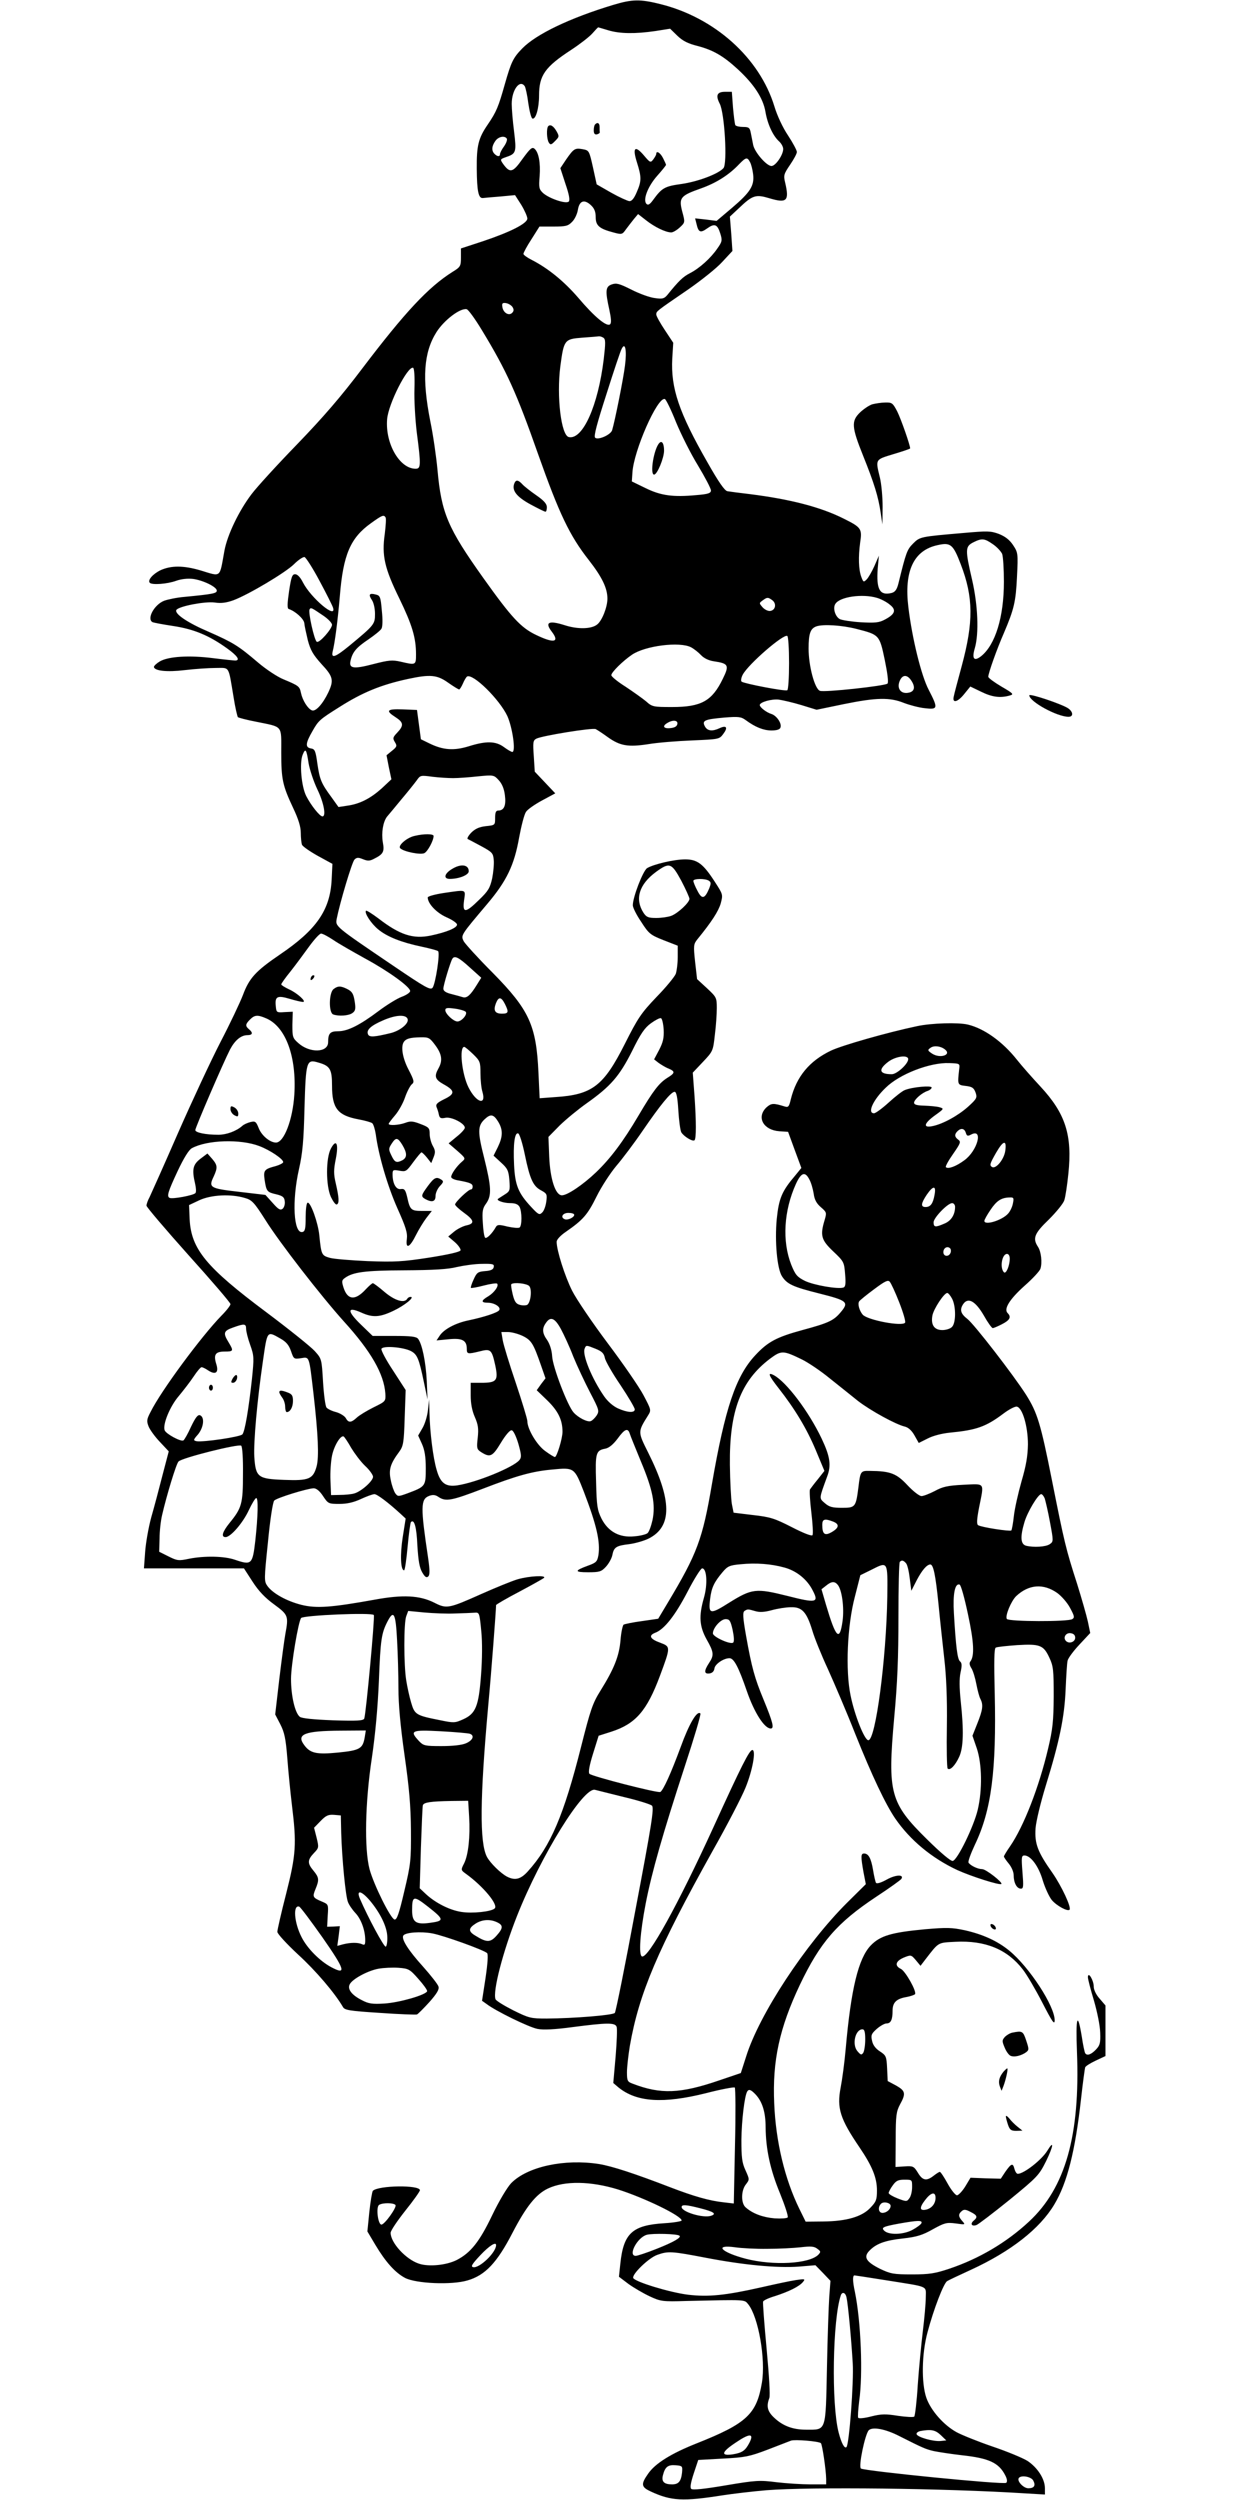 <?xml version="1.0" standalone="no"?>
<!DOCTYPE svg PUBLIC "-//W3C//DTD SVG 20010904//EN"
 "http://www.w3.org/TR/2001/REC-SVG-20010904/DTD/svg10.dtd">
<svg version="1.0" xmlns="http://www.w3.org/2000/svg"
 width="640pt" height="1280pt" viewBox="0 0 640 1280"
 preserveAspectRatio="xMidYMid meet">
<g transform="translate(0,1280) scale(0.1,-0.1)"
fill="#000000" stroke="none">
<path d="M3140 12775 c-222 -67 -395 -150 -466 -223 -47 -48 -57 -70 -89 -182
-33 -117 -43 -142 -88 -208 -48 -70 -57 -108 -56 -227 1 -115 9 -151 31 -149
9 1 50 5 91 8 l74 7 32 -50 c17 -28 31 -60 31 -70 0 -25 -87 -69 -227 -116
l-113 -37 0 -46 c0 -44 -2 -49 -43 -74 -124 -78 -244 -207 -461 -493 -111
-147 -200 -250 -335 -390 -101 -104 -206 -219 -233 -255 -64 -84 -124 -208
-139 -290 -26 -143 -14 -133 -124 -100 -86 25 -148 25 -202 1 -40 -19 -69 -52
-56 -65 12 -12 90 -6 134 10 28 10 60 13 87 10 52 -7 122 -41 122 -60 0 -14
-20 -18 -165 -32 -38 -3 -86 -13 -105 -20 -50 -20 -89 -91 -60 -109 5 -3 53
-12 106 -20 106 -16 184 -48 277 -115 53 -38 68 -61 42 -62 -6 0 -56 5 -112
12 -125 16 -230 9 -274 -16 -17 -10 -31 -23 -31 -29 3 -20 67 -27 158 -16 51
6 122 11 157 11 75 0 65 16 93 -150 8 -52 19 -98 22 -102 4 -3 45 -14 92 -23
141 -29 130 -15 130 -157 0 -139 7 -170 61 -285 27 -57 39 -96 39 -127 0 -24
3 -52 6 -61 4 -9 40 -34 81 -57 l75 -41 -4 -82 c-8 -155 -78 -256 -266 -383
-123 -84 -156 -120 -188 -206 -15 -39 -66 -147 -115 -241 -48 -93 -146 -303
-218 -467 -71 -163 -137 -310 -145 -327 -9 -16 -16 -36 -16 -44 0 -7 97 -121
215 -253 118 -131 215 -244 215 -251 0 -7 -21 -34 -47 -60 -102 -105 -308
-383 -362 -492 -20 -38 -21 -47 -10 -75 7 -17 33 -53 58 -79 l45 -48 -32 -122
c-17 -67 -43 -165 -58 -217 -14 -52 -28 -132 -31 -178 l-6 -82 256 0 256 0 44
-68 c31 -48 64 -83 111 -117 72 -53 74 -59 57 -151 -5 -27 -19 -131 -31 -231
l-21 -181 26 -50 c21 -41 28 -72 36 -173 5 -68 16 -178 24 -244 24 -196 21
-250 -30 -451 -25 -97 -45 -185 -45 -195 0 -10 48 -62 106 -116 91 -83 188
-197 230 -269 9 -16 33 -20 189 -30 98 -7 184 -10 190 -8 6 3 35 32 64 64 38
43 51 65 46 79 -3 11 -39 57 -80 103 -75 83 -111 140 -100 158 10 16 89 22
148 11 59 -11 265 -85 281 -101 6 -6 3 -52 -8 -127 l-18 -117 24 -17 c47 -36
217 -119 260 -127 29 -6 89 -3 178 9 177 23 219 24 227 2 4 -9 1 -78 -5 -152
l-12 -136 27 -23 c93 -75 228 -84 448 -29 77 20 143 32 147 29 4 -4 5 -140 1
-301 l-6 -293 -51 6 c-75 8 -154 31 -274 77 -184 71 -298 108 -364 119 -178
28 -368 -13 -451 -98 -20 -21 -62 -91 -97 -164 -65 -136 -110 -192 -181 -229
-53 -27 -144 -36 -194 -19 -67 22 -145 107 -145 158 0 11 34 61 75 113 41 51
75 99 75 105 0 28 -213 25 -241 -3 -4 -5 -12 -53 -18 -108 l-10 -100 41 -69
c52 -87 101 -142 152 -169 56 -29 238 -37 319 -13 91 26 152 91 231 244 69
133 120 198 182 227 85 40 218 38 358 -5 133 -42 326 -135 326 -159 0 -4 -40
-11 -89 -14 -164 -10 -209 -52 -225 -208 l-7 -66 49 -37 c28 -20 76 -48 108
-63 56 -26 65 -28 189 -24 311 7 295 8 316 -17 52 -65 90 -281 70 -401 -27
-161 -77 -209 -334 -311 -131 -52 -213 -103 -249 -156 -38 -54 -35 -68 15 -91
104 -48 164 -51 367 -19 52 8 153 20 224 26 231 18 914 10 1324 -16 l102 -6 0
32 c0 48 -38 106 -89 140 -26 16 -106 49 -180 74 -73 25 -155 58 -183 73 -66
36 -132 111 -155 176 -26 75 -24 226 6 336 31 117 83 253 101 262 8 5 63 31
122 58 204 94 352 210 426 334 66 110 107 272 137 541 9 82 19 154 21 161 3 7
27 22 55 35 l49 23 0 130 0 129 -30 35 c-18 20 -30 45 -30 61 0 33 -29 81 -30
49 0 -10 14 -64 31 -120 17 -59 31 -128 32 -164 2 -53 -1 -65 -22 -87 -25 -26
-46 -33 -55 -18 -3 5 -11 42 -17 83 -22 135 -32 104 -25 -76 17 -428 -59 -697
-246 -870 -115 -107 -256 -190 -408 -241 -72 -24 -101 -29 -190 -29 -95 0
-110 3 -163 28 -72 36 -87 60 -57 92 35 37 80 54 173 64 71 8 100 17 153 47
60 33 70 36 117 30 50 -7 51 -7 34 12 -21 23 -21 36 -3 51 11 10 21 9 45 -4
35 -17 38 -27 16 -45 -19 -16 -10 -31 15 -22 10 4 86 62 169 129 143 117 151
126 187 198 38 78 42 112 6 53 -29 -47 -120 -118 -151 -118 -6 0 -13 11 -17
25 -8 32 -16 29 -47 -15 l-23 -35 -78 2 -77 3 -27 -45 c-15 -24 -34 -44 -42
-45 -8 0 -30 27 -48 60 -18 33 -36 60 -40 60 -4 0 -18 -9 -32 -20 -36 -28 -56
-25 -80 15 -21 34 -25 36 -69 33 l-46 -3 1 140 c0 124 3 144 22 180 31 56 28
70 -20 97 l-43 23 -3 65 c-3 61 -5 66 -37 87 -22 14 -36 33 -40 54 -7 29 -3
37 24 61 17 15 40 28 50 28 22 0 31 19 31 65 0 42 19 61 70 70 22 4 42 11 45
15 9 15 -49 117 -72 129 -34 16 -28 40 14 58 37 15 38 15 62 -13 l24 -29 26
34 c69 89 61 84 152 89 154 8 267 -39 346 -142 21 -27 66 -104 100 -170 50
-97 62 -115 63 -91 1 73 -130 274 -233 358 -60 49 -134 83 -227 104 -66 14
-91 15 -206 5 -170 -16 -228 -33 -276 -83 -63 -66 -101 -222 -128 -529 -6 -69
-18 -158 -26 -199 -20 -105 -3 -159 97 -306 65 -96 89 -155 89 -220 0 -47 -4
-58 -33 -88 -43 -47 -124 -70 -242 -71 l-90 -1 -32 65 c-75 153 -121 345 -129
540 -10 219 27 387 131 607 104 218 190 318 392 452 67 44 124 85 128 91 15
24 -30 22 -76 -4 -29 -16 -50 -22 -54 -16 -3 5 -10 35 -15 66 -10 59 -23 84
-46 84 -17 0 -17 -15 -3 -95 l12 -62 -95 -94 c-214 -213 -451 -573 -518 -789
l-27 -84 -109 -37 c-201 -69 -301 -73 -446 -17 -25 9 -28 15 -28 58 0 26 7 87
15 136 47 268 142 492 424 998 74 131 149 276 168 323 36 88 55 193 35 193
-15 0 -56 -81 -199 -395 -182 -398 -334 -673 -366 -662 -18 6 -10 121 19 271
31 160 88 359 200 702 48 146 84 267 80 271 -17 17 -58 -53 -101 -172 -50
-135 -88 -219 -104 -230 -12 -7 -350 80 -363 93 -7 7 0 44 18 102 l29 93 66
21 c123 40 181 106 248 286 55 148 55 149 2 169 -53 19 -62 37 -27 51 47 17
103 89 166 210 34 66 68 120 75 120 24 0 29 -81 9 -151 -27 -94 -23 -146 14
-213 37 -65 39 -81 12 -121 -26 -40 -26 -57 3 -53 14 2 23 11 25 26 3 22 47
52 77 52 23 0 47 -47 89 -169 38 -110 90 -191 122 -191 19 0 12 30 -37 149
-45 109 -60 162 -89 325 -17 96 -18 121 -8 128 16 10 17 10 55 -1 23 -7 48 -5
85 5 29 8 73 15 97 15 57 2 81 -24 110 -119 11 -38 47 -127 80 -198 32 -71 96
-220 140 -332 86 -215 154 -358 204 -432 77 -112 188 -204 319 -265 70 -32
217 -79 225 -71 8 8 -79 76 -98 76 -23 0 -60 18 -70 33 -4 5 11 46 32 91 85
177 111 379 102 777 -4 160 -3 228 5 233 6 4 56 9 110 13 117 7 135 0 165 -65
20 -42 22 -64 22 -197 -1 -128 -5 -168 -29 -269 -46 -195 -124 -397 -195 -500
-17 -24 -31 -48 -31 -51 0 -4 11 -20 25 -37 14 -17 25 -42 25 -59 0 -39 16
-69 37 -69 13 0 14 11 8 85 -6 75 -5 85 10 85 32 0 73 -55 94 -128 12 -39 33
-84 46 -100 24 -29 81 -60 91 -50 11 11 -40 120 -87 188 -77 109 -92 150 -87
229 3 37 26 132 52 217 71 230 96 352 102 494 3 69 7 135 10 147 2 12 29 49
60 82 l56 60 -12 58 c-7 32 -32 119 -55 193 -58 180 -65 210 -129 531 -58 292
-75 346 -132 437 -65 102 -267 363 -301 389 -35 27 -41 48 -20 78 25 34 62 12
104 -60 20 -36 41 -65 46 -65 4 0 26 9 47 20 41 21 49 37 29 57 -21 21 10 71
87 140 41 36 77 75 81 87 10 31 4 88 -13 113 -28 43 -18 68 56 139 38 38 74
82 79 98 6 17 15 78 21 136 21 199 -15 309 -143 447 -40 43 -95 105 -121 138
-73 92 -167 159 -250 179 -49 12 -187 8 -261 -8 -152 -32 -383 -98 -440 -125
-111 -53 -177 -133 -206 -249 -9 -39 -13 -43 -32 -37 -58 18 -68 17 -93 -5
-52 -50 -16 -116 66 -122 l45 -3 34 -93 34 -92 -31 -38 c-69 -81 -84 -117 -95
-223 -11 -116 2 -256 27 -294 26 -40 56 -54 192 -88 143 -36 152 -44 108 -96
-36 -43 -63 -55 -196 -91 -132 -36 -177 -60 -241 -129 -100 -107 -155 -272
-222 -660 -48 -282 -75 -355 -226 -607 l-49 -82 -83 -12 c-46 -6 -88 -15 -94
-18 -5 -4 -13 -40 -16 -80 -7 -81 -32 -145 -103 -259 -40 -64 -51 -97 -99
-287 -88 -349 -156 -509 -273 -638 -36 -40 -65 -47 -105 -27 -33 17 -87 70
-104 102 -38 73 -36 300 7 777 16 172 39 477 40 512 0 3 53 34 118 68 64 34
121 66 127 71 15 15 -76 10 -135 -7 -30 -9 -113 -43 -185 -75 -168 -75 -178
-77 -241 -45 -75 38 -162 42 -304 16 -222 -40 -299 -46 -376 -27 -76 19 -148
59 -175 97 -17 24 -17 33 3 225 11 116 25 205 32 212 13 14 169 62 202 63 14
0 31 -14 48 -40 26 -39 28 -40 84 -40 40 0 73 8 110 25 30 14 61 25 69 25 14
0 72 -44 133 -100 l27 -25 -15 -95 c-14 -90 -11 -170 7 -170 4 0 12 54 18 121
6 66 14 123 17 126 17 17 29 -25 33 -121 5 -79 11 -113 25 -137 14 -24 22 -29
31 -20 8 8 8 32 -1 94 -39 261 -39 301 5 318 19 7 32 6 49 -6 37 -24 65 -19
227 43 171 66 252 89 355 98 112 11 113 10 161 -113 66 -172 85 -257 75 -325
-6 -33 -11 -39 -53 -54 -71 -26 -71 -34 0 -34 58 0 68 3 91 28 14 15 29 41 33
59 8 42 20 49 87 57 31 4 76 17 100 29 120 61 119 195 -3 439 -54 108 -54 106
-1 191 17 27 16 29 -23 103 -22 42 -104 161 -183 266 -78 104 -161 226 -183
270 -37 74 -79 206 -79 250 0 11 19 32 47 51 88 61 111 87 157 180 25 51 71
121 101 157 31 36 92 117 135 180 91 133 146 200 164 200 9 0 15 -27 19 -94 3
-52 10 -103 15 -113 12 -21 59 -50 68 -41 9 9 9 94 0 225 l-9 121 52 55 c51
54 52 56 61 138 6 46 10 108 10 138 0 53 -2 56 -50 101 l-51 47 -10 88 c-9 83
-8 91 11 115 75 92 108 144 120 184 12 46 12 46 -30 111 -60 93 -90 115 -152
115 -57 0 -162 -25 -195 -45 -21 -14 -73 -148 -73 -190 0 -12 19 -50 43 -85
39 -61 47 -67 115 -94 l72 -28 0 -59 c0 -32 -5 -70 -10 -85 -6 -15 -50 -69
-99 -119 -79 -83 -95 -107 -162 -240 -108 -214 -166 -260 -355 -272 l-81 -6
-6 129 c-11 245 -47 323 -235 514 -74 74 -140 147 -148 161 -15 31 -15 30 120
190 100 118 139 199 164 341 11 59 26 118 35 131 8 13 46 39 83 59 l67 36 -52
55 -53 56 -5 79 c-5 71 -4 81 13 90 29 15 288 57 304 49 8 -4 37 -23 63 -42
62 -44 103 -51 207 -35 47 8 148 16 224 19 137 6 139 6 159 33 25 33 17 46
-18 30 -38 -18 -63 -15 -76 9 -16 30 -2 36 99 45 74 6 87 4 110 -13 49 -36 91
-53 132 -53 27 0 43 5 46 15 8 21 -20 62 -48 70 -25 8 -58 34 -58 45 0 15 60
32 97 28 21 -3 73 -15 116 -28 l78 -24 140 29 c167 34 235 35 307 6 29 -11 77
-24 107 -27 68 -8 69 -1 20 94 -38 72 -85 264 -104 422 -23 186 27 293 150
319 66 15 79 4 118 -98 65 -169 66 -295 5 -521 -20 -74 -39 -145 -41 -157 -8
-36 21 -28 55 15 l30 37 56 -27 c55 -27 97 -33 146 -19 22 6 19 10 -43 46 -37
22 -67 44 -67 50 0 18 44 142 80 224 52 122 61 160 67 288 6 120 5 124 -20
162 -18 27 -40 44 -72 57 -43 16 -59 16 -184 5 -220 -19 -221 -19 -256 -54
-31 -31 -36 -45 -75 -204 -8 -32 -17 -44 -35 -49 -61 -15 -79 18 -71 126 l6
65 -23 -53 c-13 -29 -31 -60 -40 -69 -15 -15 -17 -14 -27 13 -14 37 -16 102
-6 176 11 71 5 78 -83 122 -119 60 -275 100 -481 126 -52 6 -104 13 -116 15
-14 3 -45 47 -102 148 -146 255 -188 380 -180 531 l5 81 -43 65 c-24 36 -44
72 -44 80 1 17 -3 14 165 129 66 46 144 108 172 139 l53 57 -6 88 -7 88 45 42
c71 68 87 73 157 52 90 -27 103 -14 81 80 -9 37 -7 44 25 91 19 28 35 57 35
66 0 8 -20 46 -45 84 -27 40 -56 102 -70 149 -76 249 -306 455 -584 524 -103
26 -145 25 -241 -4z m-26 -130 c59 -18 138 -19 241 -4 l76 12 37 -36 c27 -26
54 -40 102 -52 81 -21 133 -51 208 -120 82 -76 129 -147 141 -217 11 -65 39
-124 70 -152 12 -11 21 -28 21 -39 0 -30 -39 -87 -60 -87 -25 0 -87 71 -94
109 -3 17 -9 45 -12 61 -5 26 -10 30 -39 30 -19 0 -36 4 -40 9 -3 6 -8 46 -12
90 l-6 81 -34 0 c-42 0 -50 -18 -28 -61 25 -48 40 -307 19 -330 -27 -30 -131
-69 -215 -81 -87 -12 -100 -20 -146 -83 -16 -22 -25 -27 -33 -19 -20 20 7 90
55 144 25 28 45 53 45 56 0 3 -7 18 -15 34 -14 28 -35 41 -35 22 0 -5 -7 -17
-15 -28 -14 -18 -16 -18 -48 20 -46 54 -60 41 -36 -35 24 -76 24 -96 -1 -153
-13 -31 -25 -46 -37 -46 -10 1 -52 20 -93 43 l-75 43 -19 87 c-19 85 -20 87
-52 93 -40 7 -46 4 -85 -52 l-30 -45 26 -80 c19 -55 24 -84 17 -91 -14 -14
-101 16 -132 44 -20 19 -22 28 -17 86 5 69 -5 123 -27 141 -12 10 -23 -1 -61
-53 -50 -71 -64 -74 -100 -24 -15 22 -14 23 14 33 54 18 56 25 43 132 -7 54
-12 117 -12 141 0 72 42 128 67 90 4 -7 13 -46 18 -87 6 -41 15 -76 21 -78 17
-6 34 53 34 118 0 103 30 146 165 234 44 29 92 66 108 84 15 17 28 31 30 31 1
0 24 -7 51 -15z m-519 -555 c3 -6 -3 -23 -14 -39 -12 -16 -21 -34 -21 -40 0
-14 -13 -14 -28 1 -16 16 -15 39 4 66 16 23 48 29 59 12z m1245 -120 c6 -10
13 -38 16 -62 7 -59 -14 -92 -109 -173 l-78 -66 -55 7 -55 6 7 -28 c10 -44 20
-48 54 -24 39 28 53 22 68 -26 11 -35 9 -42 -15 -76 -34 -50 -92 -102 -141
-127 -35 -18 -57 -39 -115 -111 -16 -19 -25 -22 -65 -16 -26 3 -80 23 -119 43
-62 31 -77 35 -100 27 -33 -11 -35 -32 -13 -131 9 -42 11 -66 4 -73 -16 -16
-80 37 -163 135 -74 86 -156 152 -238 194 -24 12 -43 26 -43 31 0 6 18 40 41
75 l41 65 72 0 c64 0 75 3 96 25 13 13 26 41 29 62 8 46 33 54 67 22 17 -16
24 -33 24 -61 0 -43 18 -59 90 -78 44 -12 46 -11 65 16 11 15 30 39 41 53 l21
25 41 -32 c43 -34 100 -62 129 -62 9 0 29 12 44 26 27 25 27 26 12 81 -18 70
-10 81 95 118 79 28 144 69 196 124 35 36 42 38 56 11z m-1216 -742 c8 -13 7
-21 -2 -30 -17 -17 -46 1 -50 31 -3 18 1 22 19 19 12 -2 27 -11 33 -20z m-157
-118 c127 -209 178 -322 288 -635 108 -305 161 -417 260 -543 67 -86 95 -143
95 -197 0 -43 -27 -112 -52 -132 -29 -24 -99 -26 -167 -4 -82 26 -103 15 -66
-33 42 -55 11 -61 -80 -17 -78 37 -126 89 -270 291 -183 257 -215 333 -235
554 -6 65 -22 178 -37 250 -43 218 -34 352 32 456 39 61 120 123 154 117 8 -1
43 -49 78 -107z m622 -39 c12 -8 12 -25 2 -111 -29 -237 -107 -412 -178 -398
-40 7 -64 208 -44 363 18 135 21 139 111 146 41 3 80 6 85 7 6 1 16 -2 24 -7z
m111 -142 c-8 -67 -52 -286 -66 -332 -8 -24 -73 -52 -87 -38 -8 8 10 74 58
223 37 117 72 222 78 232 18 37 27 -7 17 -85z m-1078 -120 c-2 -57 4 -158 12
-224 22 -168 21 -185 -6 -185 -82 0 -156 129 -146 253 6 79 105 273 133 264 6
-2 9 -45 7 -108z m1339 -170 c26 -63 76 -163 113 -223 36 -60 66 -117 66 -127
0 -14 -13 -19 -75 -24 -118 -11 -181 -3 -260 36 l-70 34 3 45 c6 111 128 389
166 377 6 -2 32 -55 57 -118z m-1487 -488 c4 -5 1 -43 -4 -85 -16 -111 -1
-176 75 -331 65 -134 85 -200 85 -285 0 -56 -1 -56 -78 -38 -44 10 -62 8 -140
-12 -103 -27 -127 -23 -117 18 10 44 30 67 91 108 32 22 62 46 67 55 6 9 7 47
2 92 -6 71 -9 78 -31 83 -33 9 -39 0 -20 -28 9 -13 16 -43 16 -71 0 -53 -3
-57 -131 -163 -72 -59 -94 -67 -86 -31 12 48 26 158 37 285 17 212 54 298 159
373 57 41 66 45 75 30z m3109 -137 c21 -14 42 -37 48 -50 5 -14 9 -78 9 -143
0 -180 -44 -323 -117 -381 -36 -28 -48 -13 -32 41 22 76 16 221 -14 351 -36
155 -35 170 6 191 44 22 57 21 100 -9z m-3447 -188 c35 -65 66 -127 69 -137
20 -63 -113 49 -154 129 -13 26 -28 42 -40 42 -15 0 -20 -14 -31 -87 -9 -62
-10 -88 -2 -91 34 -11 77 -50 80 -72 1 -14 10 -54 18 -88 14 -52 27 -74 70
-122 60 -64 64 -83 35 -145 -28 -59 -65 -100 -84 -92 -21 8 -48 51 -56 89 -7
34 -11 37 -90 70 -30 12 -89 51 -130 86 -101 86 -127 102 -252 157 -110 47
-177 93 -166 112 12 19 147 45 197 38 33 -5 60 -1 96 12 79 30 265 141 309
184 22 22 46 38 54 37 7 -2 42 -56 77 -122z m2854 -87 c21 -6 51 -22 66 -35
35 -27 27 -49 -27 -77 -28 -15 -49 -17 -122 -13 -48 3 -97 11 -107 16 -24 13
-37 57 -23 78 23 37 139 53 213 31z m-536 -12 c23 -17 17 -51 -10 -55 -11 -2
-29 7 -39 18 -19 22 -19 22 0 36 23 17 27 17 49 1z m-2296 -81 c23 -16 42 -36
42 -45 -1 -22 -65 -95 -78 -87 -13 8 -45 152 -37 166 7 11 8 10 73 -34z m2727
-66 c117 -30 118 -30 145 -159 14 -68 20 -115 14 -121 -12 -12 -325 -46 -346
-37 -27 10 -58 128 -58 216 0 77 9 103 40 114 34 12 131 6 205 -13z m-345
-175 c0 -74 -4 -136 -9 -139 -10 -7 -222 34 -234 44 -5 4 -2 21 6 36 29 54
209 210 228 198 5 -3 9 -65 9 -139z m-502 81 c15 -8 38 -26 51 -40 15 -16 39
-28 67 -32 74 -11 79 -20 45 -89 -55 -114 -110 -145 -260 -145 -96 0 -102 1
-133 29 -18 15 -66 49 -105 75 -40 25 -73 52 -73 59 0 15 59 73 106 105 68 46
244 68 302 38z m-1244 -181 c27 -19 53 -35 57 -35 3 0 12 14 19 30 7 17 17 33
21 36 30 18 167 -117 207 -203 26 -59 44 -183 25 -183 -5 0 -24 11 -43 25 -42
31 -91 32 -180 4 -75 -23 -130 -20 -200 14 l-45 22 -10 75 -10 75 -73 3 c-81
3 -90 -6 -37 -40 42 -27 43 -43 9 -79 -23 -24 -24 -29 -12 -49 12 -19 10 -24
-15 -44 l-28 -23 12 -62 13 -61 -49 -46 c-58 -52 -112 -80 -176 -89 l-46 -7
-35 49 c-54 73 -61 92 -73 173 -9 66 -13 75 -33 78 -30 5 -28 27 8 89 31 55
38 60 138 123 118 75 213 114 352 144 112 24 148 21 204 -19z m2370 13 c23
-33 20 -57 -9 -64 -44 -11 -68 24 -45 67 14 25 35 24 54 -3z m-1196 -225 c-2
-12 -14 -19 -36 -21 -35 -4 -43 11 -14 27 28 17 54 13 50 -6z m-1888 -201 c6
-34 26 -94 45 -134 33 -68 46 -138 26 -138 -14 0 -59 57 -83 104 -25 49 -35
167 -19 210 15 38 20 31 31 -42z m740 -76 c25 0 82 4 127 9 80 8 82 7 106 -19
17 -18 28 -44 32 -77 7 -53 -4 -79 -34 -79 -12 0 -16 -10 -16 -37 0 -38 0 -38
-48 -43 -35 -4 -55 -14 -75 -34 -15 -16 -22 -30 -17 -32 6 -3 37 -19 70 -37
55 -30 60 -35 63 -70 2 -21 -2 -63 -8 -94 -11 -49 -20 -65 -67 -110 -70 -69
-86 -70 -77 -3 8 58 15 55 -103 38 -46 -7 -83 -17 -83 -23 0 -31 44 -78 95
-101 30 -13 55 -30 55 -38 0 -17 -54 -39 -134 -56 -91 -19 -159 3 -269 88 -32
24 -61 42 -63 39 -10 -10 26 -66 63 -96 45 -37 117 -66 222 -88 42 -9 80 -19
84 -23 11 -10 -13 -166 -28 -187 -11 -14 -36 0 -201 112 -301 204 -297 201
-290 241 16 81 78 290 91 303 11 11 19 12 43 2 25 -10 35 -10 59 3 46 23 52
36 43 84 -8 48 1 103 21 130 8 9 41 49 74 89 33 39 68 83 79 98 18 26 20 26
80 18 33 -4 81 -7 106 -7z m1168 -525 c23 -44 42 -86 42 -93 0 -19 -59 -74
-93 -87 -16 -6 -50 -11 -77 -11 -41 0 -50 4 -65 26 -46 71 -23 146 64 210 69
50 79 47 129 -45z m141 0 c12 -8 12 -14 2 -40 -23 -54 -37 -57 -60 -12 -12 22
-21 45 -21 51 0 12 60 13 79 1z m-1922 -304 c26 -18 100 -60 163 -95 120 -65
230 -145 230 -166 0 -8 -20 -21 -44 -30 -24 -9 -77 -42 -117 -72 -97 -73 -159
-104 -208 -104 -41 0 -51 -11 -51 -56 0 -54 -94 -57 -152 -5 -30 26 -31 32
-31 95 l2 66 -42 -2 c-41 -3 -42 -2 -45 31 -5 49 7 56 71 37 30 -9 61 -16 68
-16 21 0 -29 46 -72 65 -21 10 -39 21 -39 25 0 4 21 34 48 67 26 33 68 90 94
126 27 37 54 67 62 67 8 0 36 -15 63 -33z m698 -140 l59 -53 -23 -37 c-32 -52
-50 -68 -70 -63 -9 3 -35 10 -58 16 -30 7 -43 16 -43 28 0 18 36 137 46 153
11 18 32 8 89 -44z m180 -187 c21 -42 19 -50 -15 -50 -36 0 -45 16 -31 53 14
35 27 34 46 -3z m-201 -40 c12 -12 -20 -50 -42 -50 -20 0 -62 39 -62 58 0 12
10 13 47 8 26 -3 52 -11 57 -16z m-1021 -34 c100 -43 156 -196 144 -390 -8
-129 -53 -246 -94 -246 -30 0 -73 35 -88 73 -14 35 -18 38 -43 32 -15 -4 -34
-12 -42 -20 -31 -27 -81 -45 -122 -45 -65 0 -118 11 -118 24 0 13 143 345 178
413 25 47 56 73 89 73 26 0 30 12 8 30 -20 17 -19 26 5 50 24 24 39 25 83 6z
m724 -3 c8 -22 -36 -59 -85 -72 -86 -21 -112 -23 -118 -6 -9 22 15 44 78 71
64 28 116 31 125 7z m1311 -54 c2 -43 -3 -65 -23 -104 l-26 -49 23 -18 c13 -9
35 -23 51 -29 35 -15 34 -23 -7 -48 -42 -27 -71 -64 -147 -193 -79 -134 -144
-220 -217 -290 -67 -64 -147 -118 -175 -118 -33 0 -60 82 -65 197 l-4 102 58
59 c33 32 95 83 139 114 121 86 166 137 231 266 44 90 65 120 97 143 22 16 45
28 51 26 6 -2 12 -28 14 -58z m-1169 -81 c34 -46 38 -79 16 -118 -23 -41 -18
-57 27 -82 58 -32 59 -49 2 -76 -36 -18 -44 -26 -39 -40 4 -9 10 -27 12 -39 4
-18 10 -21 34 -16 31 6 99 -29 99 -51 0 -7 -19 -28 -42 -46 l-41 -34 44 -38
c43 -38 44 -39 24 -56 -26 -22 -55 -63 -55 -78 0 -7 17 -15 38 -18 59 -11 72
-16 72 -32 0 -8 -4 -14 -9 -14 -13 0 -81 -65 -81 -77 0 -5 20 -24 45 -42 53
-38 57 -56 13 -65 -18 -4 -46 -18 -63 -32 l-30 -25 34 -29 c18 -16 31 -35 29
-42 -4 -8 -60 -21 -161 -37 -136 -21 -175 -23 -314 -18 -87 4 -175 11 -195 17
-41 12 -43 15 -53 114 -6 65 -45 173 -60 168 -6 -1 -10 -35 -10 -74 0 -59 -3
-73 -17 -76 -45 -9 -54 160 -17 323 18 80 24 143 28 312 7 240 10 251 70 233
61 -17 71 -34 71 -119 0 -116 29 -152 135 -172 33 -6 65 -15 71 -20 6 -5 14
-31 18 -57 14 -107 60 -264 110 -377 44 -98 53 -127 49 -159 -7 -54 15 -44 47
21 14 28 38 67 53 87 l28 36 -50 0 c-56 0 -62 5 -76 70 -9 38 -14 45 -33 42
-24 -4 -42 28 -42 75 0 23 2 25 35 19 33 -6 36 -4 71 44 20 27 39 50 42 50 3
0 16 -12 28 -27 l22 -28 12 30 c10 25 9 35 -4 58 -9 16 -16 43 -16 61 0 30 -4
35 -47 51 -38 15 -52 16 -78 6 -33 -12 -85 -15 -85 -5 0 3 15 23 33 44 18 21
41 62 51 92 10 29 26 59 34 66 14 11 13 19 -16 75 -31 59 -41 119 -24 143 11
16 32 22 84 23 43 1 48 -2 77 -41z m2609 -21 c36 -28 -24 -48 -65 -22 -24 16
-25 19 -9 30 17 13 51 10 74 -8z m-2416 -24 c36 -35 38 -41 38 -98 0 -33 4
-76 10 -95 21 -72 -31 -57 -71 22 -34 67 -49 208 -22 208 4 0 24 -17 45 -37z
m2228 -26 c0 -24 -58 -77 -84 -77 -64 0 -71 23 -19 63 38 29 103 38 103 14z
m261 -52 c-9 -80 -9 -80 34 -85 33 -4 41 -10 50 -34 9 -26 6 -32 -38 -72 -51
-46 -131 -90 -184 -100 -49 -10 -42 15 15 56 46 33 46 34 22 41 -14 4 -49 7
-77 8 -39 1 -53 5 -53 15 0 16 41 52 71 61 10 4 19 11 19 17 0 11 -97 3 -137
-13 -12 -4 -49 -33 -83 -64 -33 -30 -67 -55 -75 -55 -36 0 -5 69 60 131 71 70
227 130 325 126 55 -2 55 -2 51 -32z m-2361 -267 c26 -42 25 -77 -1 -131 l-22
-44 38 -35 c33 -30 39 -41 43 -90 4 -53 3 -57 -24 -74 -16 -10 -31 -20 -34
-22 -11 -8 28 -22 62 -22 27 0 40 -6 48 -19 13 -25 13 -98 0 -106 -6 -4 -34
-1 -62 5 -43 11 -52 10 -59 -2 -19 -34 -48 -62 -55 -55 -5 4 -10 39 -12 77 -4
58 -1 74 17 98 29 41 27 84 -10 233 -34 134 -34 165 3 199 30 28 45 25 68 -12z
m2395 -58 c5 -17 10 -18 27 -9 64 34 33 -83 -35 -132 -42 -31 -83 -46 -94 -35
-4 3 13 34 37 68 38 55 41 62 26 73 -19 14 -20 27 -4 43 18 18 36 15 43 -8z
m-2258 -111 c26 -127 43 -163 84 -184 29 -16 31 -20 26 -57 -3 -23 -12 -48
-21 -56 -14 -14 -19 -12 -57 29 -66 71 -82 111 -87 216 -5 105 3 166 21 160 7
-2 22 -50 34 -108z m-627 49 c25 -42 25 -64 1 -78 -31 -16 -40 -12 -57 24 -15
31 -15 35 1 60 22 34 31 33 55 -6z m-732 -6 c55 -21 122 -66 122 -82 0 -5 -17
-14 -37 -20 -61 -16 -65 -22 -58 -72 9 -58 12 -62 60 -73 33 -8 41 -15 43 -36
2 -14 -3 -31 -11 -38 -12 -9 -22 -3 -51 30 l-37 41 -136 16 c-149 17 -156 22
-129 78 21 46 20 58 -8 91 l-24 27 -36 -27 c-39 -30 -44 -55 -27 -128 5 -21 6
-42 2 -47 -7 -12 -121 -33 -133 -25 -15 8 -8 31 41 136 32 68 58 110 73 118
78 43 250 48 346 11z m3819 -24 c-6 -44 -48 -95 -68 -83 -13 9 -12 15 21 73
37 64 55 68 47 10z m-1003 -147 c9 -16 18 -48 22 -72 4 -32 15 -51 37 -70 30
-26 30 -28 19 -66 -24 -79 -17 -102 44 -160 55 -52 56 -55 61 -117 4 -48 2
-64 -8 -68 -27 -10 -153 12 -198 34 -40 20 -49 31 -70 83 -47 120 -38 276 24
413 27 59 47 66 69 23z m641 -78 c-8 -46 -21 -63 -46 -63 -26 0 -24 18 6 63
33 48 49 48 40 0z m-3530 -17 c35 -10 47 -23 103 -111 73 -117 286 -391 402
-520 140 -154 206 -270 213 -370 2 -40 2 -40 -61 -71 -34 -17 -72 -40 -85 -52
-29 -27 -43 -28 -57 -2 -6 10 -28 24 -49 30 -21 5 -43 16 -49 23 -6 6 -14 66
-18 131 -7 119 -7 119 -43 159 -20 22 -131 111 -247 198 -308 230 -385 323
-393 476 l-3 73 53 25 c61 28 162 33 234 11z m3931 -28 c-3 -17 -14 -40 -24
-51 -30 -35 -122 -63 -122 -38 0 6 14 31 31 56 32 48 56 63 98 64 21 1 23 -2
17 -31z m-296 -17 c0 -40 -20 -72 -55 -86 -46 -20 -55 -19 -55 7 0 23 72 98
95 98 8 0 15 -9 15 -19z m-1950 -41 c0 -13 -32 -28 -47 -23 -26 9 -13 33 17
33 17 0 30 -4 30 -10z m1927 -194 c-9 -23 -37 -20 -37 3 0 21 20 33 34 20 5
-4 6 -15 3 -23z m303 -30 c0 -36 -19 -81 -30 -70 -22 23 -10 94 16 94 8 0 14
-10 14 -24z m-2642 -43 c-2 -13 -15 -19 -44 -21 -37 -3 -43 -7 -59 -43 -10
-21 -16 -41 -14 -43 2 -2 32 3 66 12 34 9 65 13 68 10 11 -11 -14 -46 -45 -65
-38 -22 -38 -33 -2 -33 33 0 68 -22 58 -38 -8 -13 -80 -36 -156 -52 -65 -13
-127 -45 -149 -79 l-16 -24 62 6 c69 7 93 -5 93 -49 0 -27 4 -28 66 -13 57 15
62 9 80 -73 16 -77 7 -88 -73 -88 l-53 0 0 -64 c0 -43 7 -79 21 -111 17 -39
20 -59 15 -106 -6 -53 -5 -59 16 -73 47 -30 59 -25 102 46 24 40 47 67 56 65
8 -1 22 -29 34 -69 16 -57 17 -70 5 -84 -31 -37 -219 -114 -317 -129 -60 -9
-87 11 -106 78 -19 63 -35 197 -37 292 l-2 70 -6 -55 c-3 -30 -16 -72 -28 -92
l-22 -38 19 -42 c14 -31 20 -66 20 -125 0 -93 -1 -94 -94 -129 -47 -17 -49
-17 -62 0 -7 10 -18 40 -23 67 -12 54 -3 84 43 146 21 29 24 45 28 174 l5 142
-64 99 c-36 54 -63 105 -60 112 7 17 110 9 150 -11 33 -17 42 -38 67 -158 l19
-90 -4 95 c-5 98 -24 190 -45 216 -10 11 -39 14 -122 14 l-110 0 -61 59 c-71
69 -70 93 2 61 59 -27 95 -25 166 9 57 27 111 71 87 71 -6 0 -14 -4 -17 -10
-15 -24 -64 -9 -116 35 -29 25 -56 45 -60 45 -4 0 -20 -14 -36 -31 -54 -59
-93 -56 -114 8 -10 32 -10 38 7 50 42 30 101 38 304 39 149 1 223 5 270 17 36
8 93 16 128 16 55 1 63 -1 60 -16z m2076 -181 c20 -51 34 -98 30 -104 -13 -21
-193 13 -217 41 -17 20 -27 55 -18 68 3 5 37 33 75 61 56 42 72 50 81 40 7 -7
29 -55 49 -106z m-1894 83 c15 -18 7 -85 -11 -96 -6 -3 -23 -4 -37 0 -20 5
-28 17 -37 54 -6 26 -10 49 -7 52 12 11 80 4 92 -10z m2165 -65 c20 -39 20
-124 -1 -144 -8 -9 -31 -16 -49 -16 -42 0 -60 27 -51 75 7 35 60 115 76 115 5
0 16 -13 25 -30z m-2003 -155 c15 -28 44 -90 63 -140 20 -49 59 -132 86 -184
47 -90 48 -95 34 -118 -9 -13 -22 -26 -30 -29 -16 -7 -64 17 -88 44 -31 34
-107 233 -110 288 -2 32 -12 62 -25 82 -26 36 -28 60 -6 90 23 33 45 24 76
-33z m-1612 2 c0 -13 9 -50 21 -83 20 -56 20 -66 9 -174 -17 -155 -36 -269
-49 -284 -11 -13 -201 -41 -235 -35 -17 4 -17 7 8 35 29 36 35 88 10 98 -11 4
-23 -11 -46 -59 -16 -36 -34 -67 -39 -70 -12 -8 -89 33 -96 52 -11 29 27 123
73 176 24 29 58 73 76 100 17 26 35 47 40 47 5 0 20 -7 33 -16 38 -25 56 -13
43 30 -16 50 -6 66 42 66 46 0 47 3 20 48 -29 47 -25 58 23 75 58 21 67 20 67
-6z m1416 -37 c45 -22 55 -39 94 -151 l23 -66 -23 -30 -22 -31 55 -53 c55 -54
77 -99 77 -160 0 -34 -29 -129 -39 -129 -4 0 -27 14 -50 31 -42 30 -91 112
-91 153 0 11 -27 99 -59 195 -33 97 -63 195 -67 219 l-7 42 34 0 c18 0 52 -9
75 -20z m-1241 -13 c30 -17 44 -33 55 -65 14 -41 15 -41 51 -36 44 7 41 15 64
-181 24 -210 29 -325 16 -373 -18 -65 -40 -74 -166 -69 -135 5 -146 13 -153
119 -4 73 14 283 44 488 23 159 20 156 89 117z m1615 -53 c32 -13 42 -23 47
-47 3 -16 39 -79 80 -139 40 -60 73 -116 73 -124 0 -19 -37 -17 -86 5 -26 12
-53 36 -71 62 -63 91 -112 212 -100 243 8 20 7 20 57 0z m1055 -54 c33 -16 98
-60 143 -97 46 -37 112 -89 145 -116 65 -50 193 -120 239 -131 18 -4 36 -20
50 -45 l22 -39 46 23 c27 14 73 26 115 30 134 13 183 30 272 97 29 22 60 38
69 36 29 -5 57 -101 57 -193 -1 -60 -9 -108 -33 -190 -17 -60 -35 -140 -39
-177 -4 -37 -10 -70 -13 -74 -7 -6 -152 16 -170 27 -8 5 -7 29 5 91 26 131 33
121 -80 116 -81 -4 -107 -10 -147 -32 -27 -14 -58 -26 -68 -26 -11 0 -43 25
-72 56 -56 60 -87 72 -192 73 -48 1 -49 -1 -59 -85 -13 -101 -16 -104 -84
-104 -49 0 -65 4 -88 24 -30 26 -30 21 12 136 22 58 15 103 -28 194 -66 139
-180 290 -245 325 -34 18 -27 -1 24 -66 84 -107 144 -207 190 -316 l45 -108
-33 -42 c-19 -23 -37 -47 -41 -53 -3 -6 0 -59 7 -117 7 -59 10 -111 6 -117 -4
-6 -44 9 -106 41 -88 45 -110 52 -199 62 l-99 12 -9 45 c-4 25 -9 115 -10 200
-3 276 56 430 205 543 59 44 68 43 163 -3z m-880 -382 c4 -13 30 -76 57 -142
60 -143 75 -219 59 -298 -7 -31 -18 -62 -26 -68 -7 -6 -38 -14 -67 -16 -76 -8
-134 24 -168 90 -22 45 -25 65 -28 188 -5 150 -1 162 48 171 19 4 40 22 62 51
37 51 53 57 63 24z m-1427 -71 c17 -28 48 -70 71 -92 23 -21 41 -47 41 -56 0
-22 -62 -77 -98 -86 -15 -4 -47 -7 -72 -7 l-45 -1 -3 75 c-2 41 2 98 8 127 11
53 45 107 60 98 4 -3 22 -29 38 -58z m-554 -135 c0 -151 -6 -173 -69 -250 -37
-46 -44 -72 -20 -72 26 0 89 73 119 138 16 34 33 62 38 62 11 0 9 -92 -5 -220
-14 -120 -19 -125 -104 -96 -55 19 -156 21 -236 5 -52 -11 -60 -10 -104 12
l-48 24 2 68 c0 37 6 91 13 120 23 100 72 262 84 274 17 19 309 92 321 81 6
-5 10 -67 9 -146z m4105 -124 c4 -13 17 -67 27 -122 18 -96 18 -99 -1 -112
-19 -14 -83 -18 -122 -8 -28 8 -30 46 -8 120 15 52 70 144 86 144 5 0 13 -10
18 -22z m-1085 -118 c35 -13 33 -32 -5 -54 -36 -21 -49 -12 -49 37 0 29 12 33
54 17z m375 -214 c7 -8 15 -43 19 -78 l8 -63 28 55 c27 51 51 79 69 80 16 0
27 -54 42 -202 8 -84 22 -211 30 -283 10 -87 15 -201 13 -342 -2 -116 0 -214
4 -218 12 -12 39 16 59 60 22 47 24 136 8 284 -7 69 -8 115 -1 148 8 36 7 49
-3 57 -13 11 -21 75 -31 246 -6 98 5 155 29 147 7 -2 25 -67 43 -152 31 -144
34 -214 12 -242 -6 -7 -4 -20 6 -35 8 -13 19 -49 25 -81 6 -31 15 -66 21 -76
15 -30 12 -55 -16 -125 l-25 -63 22 -64 c27 -80 29 -213 5 -315 -20 -85 -104
-258 -128 -262 -10 -2 -61 41 -131 110 -190 187 -203 238 -169 620 17 182 22
312 22 519 0 152 3 279 7 282 10 11 19 8 32 -7z m-622 -22 c62 -17 116 -61
144 -117 33 -63 19 -66 -130 -28 -160 40 -181 38 -298 -35 -98 -62 -107 -60
-97 21 7 56 20 84 63 135 26 31 36 36 93 41 78 8 157 2 225 -17z m526 -149
c-5 -319 -60 -735 -97 -735 -20 0 -71 130 -91 229 -27 129 -17 359 22 506 l28
110 55 27 c87 44 85 47 83 -137z m-254 61 c22 -26 34 -118 25 -185 -15 -108
-34 -89 -85 83 l-23 79 23 18 c28 23 44 24 60 5z m1124 -42 c22 -16 52 -50 66
-77 22 -41 24 -49 11 -57 -21 -14 -327 -13 -335 1 -10 15 22 92 48 117 64 60
139 66 210 16z m-3083 -105 c41 1 86 3 100 4 24 2 25 0 34 -93 6 -59 5 -144
-1 -225 -12 -161 -27 -199 -92 -228 -42 -19 -48 -19 -120 -4 -121 24 -128 28
-146 90 -9 30 -20 81 -25 113 -13 78 -13 296 0 329 l10 27 83 -8 c45 -4 116
-7 157 -5z m-416 -8 c6 -10 -40 -505 -49 -530 -5 -11 -34 -13 -160 -9 -102 4
-160 10 -170 18 -25 20 -45 108 -45 194 0 72 38 297 52 312 15 14 364 29 372
15z m119 -128 c4 -71 7 -182 7 -248 0 -81 10 -192 31 -340 24 -169 32 -258 33
-385 1 -155 -1 -174 -34 -313 -27 -116 -38 -147 -50 -145 -20 4 -106 177 -128
258 -27 104 -23 340 12 570 18 123 30 256 36 395 8 210 13 243 44 303 32 62
42 42 49 -95z m1718 52 c7 -34 9 -59 3 -65 -13 -12 -104 29 -104 47 0 28 40
73 65 73 20 0 25 -7 36 -55z m1754 -40 c0 -22 -31 -33 -47 -17 -17 17 -1 44
24 40 15 -2 23 -10 23 -23z m-3638 -512 c-10 -56 -25 -65 -135 -76 -112 -11
-144 -4 -175 39 -41 55 3 72 187 73 l129 1 -6 -37z m539 20 c25 -9 15 -34 -21
-49 -21 -9 -68 -14 -125 -14 -85 0 -92 2 -115 26 -49 53 -40 58 111 50 74 -4
142 -10 150 -13z m789 -324 c72 -17 136 -37 143 -44 12 -11 -2 -99 -84 -531
-53 -286 -101 -524 -106 -530 -9 -12 -210 -28 -349 -29 -81 0 -90 2 -171 42
-47 24 -88 49 -91 57 -15 40 38 244 110 426 123 311 342 664 400 646 10 -3 77
-19 148 -37z m-793 -101 c6 -101 -4 -195 -26 -239 -17 -33 -17 -34 11 -54 87
-63 165 -157 146 -176 -17 -17 -116 -27 -171 -18 -60 9 -132 46 -180 90 l-33
31 6 207 c4 113 8 211 10 218 5 15 38 20 146 22 l86 1 5 -82z m-655 -83 c4
-133 22 -320 34 -352 5 -15 23 -41 39 -58 29 -31 50 -88 50 -139 0 -23 -3 -27
-17 -20 -21 9 -57 9 -97 -1 l-29 -8 7 51 6 50 -32 -2 -33 -1 3 58 c4 57 3 57
-30 71 -47 20 -49 24 -33 63 20 48 19 60 -10 95 -32 38 -31 55 2 90 26 27 26
29 14 79 l-13 51 33 34 c28 29 40 34 69 32 l35 -3 2 -90z m146 -345 c53 -63
89 -135 90 -187 1 -25 -3 -48 -8 -50 -9 -3 -92 152 -132 245 -20 47 6 43 50
-8z m298 -32 c84 -66 85 -73 10 -83 -72 -10 -91 4 -91 64 0 75 7 77 81 19z
m-539 -159 c115 -165 123 -193 44 -151 -58 31 -123 96 -152 154 -38 74 -45
167 -12 156 7 -3 60 -74 120 -159z m893 79 c32 -15 32 -30 -3 -69 -32 -36 -51
-35 -109 1 -37 22 -35 38 5 63 32 19 71 22 107 5z m-403 -290 c26 -29 46 -57
45 -63 -6 -19 -141 -58 -218 -63 -63 -4 -82 -1 -116 17 -52 26 -76 57 -62 82
14 27 92 69 146 79 27 5 73 7 103 5 52 -4 58 -7 102 -57z m2288 -310 c0 -29
-5 -60 -10 -68 -9 -13 -13 -12 -30 8 -29 34 -11 112 26 112 10 0 14 -14 14
-52z m-562 -281 c35 -37 52 -91 52 -169 1 -111 23 -216 74 -339 25 -62 43
-117 39 -122 -3 -5 -33 -7 -67 -5 -61 5 -113 25 -148 56 -25 21 -24 87 1 118
19 25 19 25 -2 72 -18 39 -21 65 -21 157 1 96 16 225 30 247 8 13 19 9 42 -15z
m802 -475 c0 -21 -6 -47 -14 -57 -13 -18 -15 -18 -60 -1 -25 10 -46 22 -46 28
0 5 9 23 21 39 17 24 28 29 60 29 39 0 39 0 39 -38z m120 -55 c0 -29 -19 -53
-47 -60 -35 -8 -37 9 -7 48 30 40 54 46 54 12z m-230 -41 c0 -18 -21 -36 -42
-36 -20 0 -25 29 -7 47 13 13 49 5 49 -11z m-2535 4 c7 -12 -55 -99 -72 -100
-18 0 -29 90 -12 101 19 12 76 11 84 -1z m1559 -16 c71 -18 87 -29 56 -39 -40
-13 -150 20 -150 45 0 14 23 12 94 -6z m1134 -76 c-2 -7 -24 -23 -48 -36 -47
-24 -120 -26 -143 -3 -16 16 -6 21 75 36 96 17 121 18 116 3z m-1239 -65 c11
-9 -31 -33 -117 -67 -50 -20 -99 -36 -107 -36 -42 0 8 95 57 108 30 8 157 5
167 -5z m-939 -48 c0 -38 -85 -119 -117 -113 -14 3 -7 15 36 61 46 49 81 71
81 52z m1390 -19 c58 0 134 4 170 8 51 6 69 5 85 -8 18 -13 18 -16 5 -30 -46
-47 -231 -57 -371 -21 -126 33 -166 74 -56 59 34 -5 109 -9 167 -8z m-315 -46
c193 -37 363 -53 475 -45 l85 7 39 -40 38 -40 -6 -79 c-3 -43 -9 -207 -12
-366 -7 -332 -2 -317 -107 -317 -69 0 -120 20 -164 62 -34 32 -40 58 -24 100
5 14 -1 112 -14 253 -12 127 -20 235 -18 241 2 6 30 19 61 28 71 23 124 49
143 72 13 16 11 17 -36 10 -28 -4 -107 -21 -177 -37 -186 -42 -271 -50 -375
-38 -96 12 -275 67 -281 86 -6 20 80 103 123 118 56 20 73 19 250 -15z m922
-115 c224 -36 203 -26 203 -88 0 -29 -7 -107 -15 -172 -8 -66 -20 -190 -26
-275 -5 -85 -14 -158 -18 -163 -4 -4 -41 -2 -83 4 -63 10 -85 10 -137 -3 -34
-9 -64 -12 -67 -7 -3 5 0 43 5 85 20 139 9 409 -22 560 -12 55 -12 84 -2 84 2
0 75 -11 162 -25z m-203 -87 c8 -34 25 -218 32 -338 6 -93 -18 -415 -32 -429
-10 -10 -26 20 -40 74 -38 145 -31 579 11 703 7 20 24 14 29 -10z m271 -711
c121 -61 134 -67 178 -77 25 -5 90 -15 143 -21 137 -15 188 -38 221 -103 10
-19 11 -32 5 -38 -11 -11 -722 60 -744 73 -14 9 21 176 40 196 19 19 85 7 157
-30z m211 6 l29 -28 -30 -3 c-37 -3 -117 19 -122 35 -2 6 6 13 19 16 55 10 76
6 104 -20z m-979 -40 c-21 -40 -36 -51 -84 -59 -65 -10 -60 11 14 60 72 49 95
48 70 -1z m366 -2 c7 -7 26 -135 27 -183 l0 -28 -81 0 c-44 0 -122 5 -173 11
-87 11 -106 10 -260 -16 -112 -19 -170 -25 -177 -18 -7 7 -2 33 13 79 l23 69
126 7 c114 6 135 10 230 46 57 22 111 43 119 46 19 7 142 -3 153 -13z m-711
-151 c-5 -45 -18 -60 -51 -60 -41 0 -55 14 -47 46 11 44 26 55 65 52 35 -3 36
-4 33 -38z m1798 -40 c14 -26 5 -40 -25 -40 -24 0 -59 36 -49 52 11 17 63 8
74 -12z"/>
<path d="M3047 12163 c-4 -3 -7 -17 -7 -30 0 -17 5 -23 16 -21 8 2 15 6 15 11
-1 4 -1 16 -1 27 0 20 -11 26 -23 13z"/>
<path d="M2807 12154 c-10 -11 -8 -67 3 -84 8 -13 13 -12 32 8 21 21 22 24 8
49 -16 28 -32 38 -43 27z"/>
<path d="M2633 10324 c-13 -35 11 -67 82 -106 39 -21 73 -38 78 -38 4 0 7 11
7 23 0 17 -15 34 -54 61 -29 20 -62 46 -71 56 -22 24 -34 25 -42 4z"/>
<path d="M3376 10532 c-28 -28 -50 -162 -27 -162 16 0 51 85 51 123 0 36 -11
53 -24 39z"/>
<path d="M2122 8520 c-40 -9 -86 -50 -73 -63 18 -18 105 -35 124 -25 17 9 47
64 47 88 0 11 -49 12 -98 0z"/>
<path d="M2313 8350 c-38 -23 -44 -50 -10 -50 47 0 97 20 97 39 0 35 -41 40
-87 11z"/>
<path d="M1597 7803 c-4 -3 -7 -11 -7 -17 0 -6 5 -5 12 2 6 6 9 14 7 17 -3 3
-9 2 -12 -2z"/>
<path d="M1708 7736 c-24 -18 -26 -121 -2 -130 27 -10 79 -7 98 7 16 11 18 22
12 60 -6 38 -13 50 -36 62 -35 18 -50 18 -72 1z"/>
<path d="M1180 7121 c0 -11 9 -25 20 -31 17 -9 20 -8 20 9 0 11 -9 25 -20 31
-17 9 -20 8 -20 -9z"/>
<path d="M1694 6919 c-26 -49 -26 -189 0 -247 11 -23 24 -41 30 -39 14 5 12
35 -5 109 -11 47 -11 68 0 123 16 80 3 107 -25 54z"/>
<path d="M2191 6728 c-36 -49 -37 -54 -12 -68 34 -18 51 -12 51 17 0 15 10 37
22 50 19 20 20 25 8 33 -26 17 -37 11 -69 -32z"/>
<path d="M1190 5740 c-8 -16 -8 -20 3 -20 8 0 17 9 20 20 3 11 1 20 -4 20 -4
0 -13 -9 -19 -20z"/>
<path d="M1070 5695 c0 -8 5 -15 10 -15 6 0 10 7 10 15 0 8 -4 15 -10 15 -5 0
-10 -7 -10 -15z"/>
<path d="M1430 5672 c0 -5 7 -17 15 -28 8 -10 15 -31 15 -46 0 -16 4 -28 8
-28 18 0 32 26 32 57 0 27 -5 35 -26 43 -31 12 -44 13 -44 2z"/>
<path d="M4466 10730 c-16 -5 -44 -24 -63 -42 -45 -44 -43 -74 16 -221 57
-142 78 -210 90 -292 l9 -60 1 90 c0 50 -6 117 -14 150 -23 95 -25 91 70 120
47 14 85 27 85 29 0 17 -47 151 -66 189 -23 44 -27 47 -62 46 -20 0 -50 -5
-66 -9z"/>
<path d="M5270 9240 c0 -32 142 -110 201 -110 26 0 24 26 -3 44 -34 22 -198
77 -198 66z"/>
<path d="M5072 2939 c2 -7 10 -15 17 -17 8 -3 12 1 9 9 -2 7 -10 15 -17 17 -8
3 -12 -1 -9 -9z"/>
<path d="M5184 2393 c-12 -2 -29 -12 -39 -22 -15 -17 -15 -22 -1 -55 8 -20 22
-39 31 -42 19 -8 54 1 78 18 16 12 16 16 1 61 -16 48 -20 50 -70 40z"/>
<path d="M5138 2193 c-22 -27 -28 -50 -19 -75 l9 -23 10 25 c12 32 25 90 19
90 -2 0 -11 -8 -19 -17z"/>
<path d="M5150 1964 c0 -6 5 -25 11 -43 9 -26 16 -31 42 -31 l32 1 -25 20
c-14 11 -33 30 -42 42 -10 12 -18 17 -18 11z"/>
</g>
</svg>

